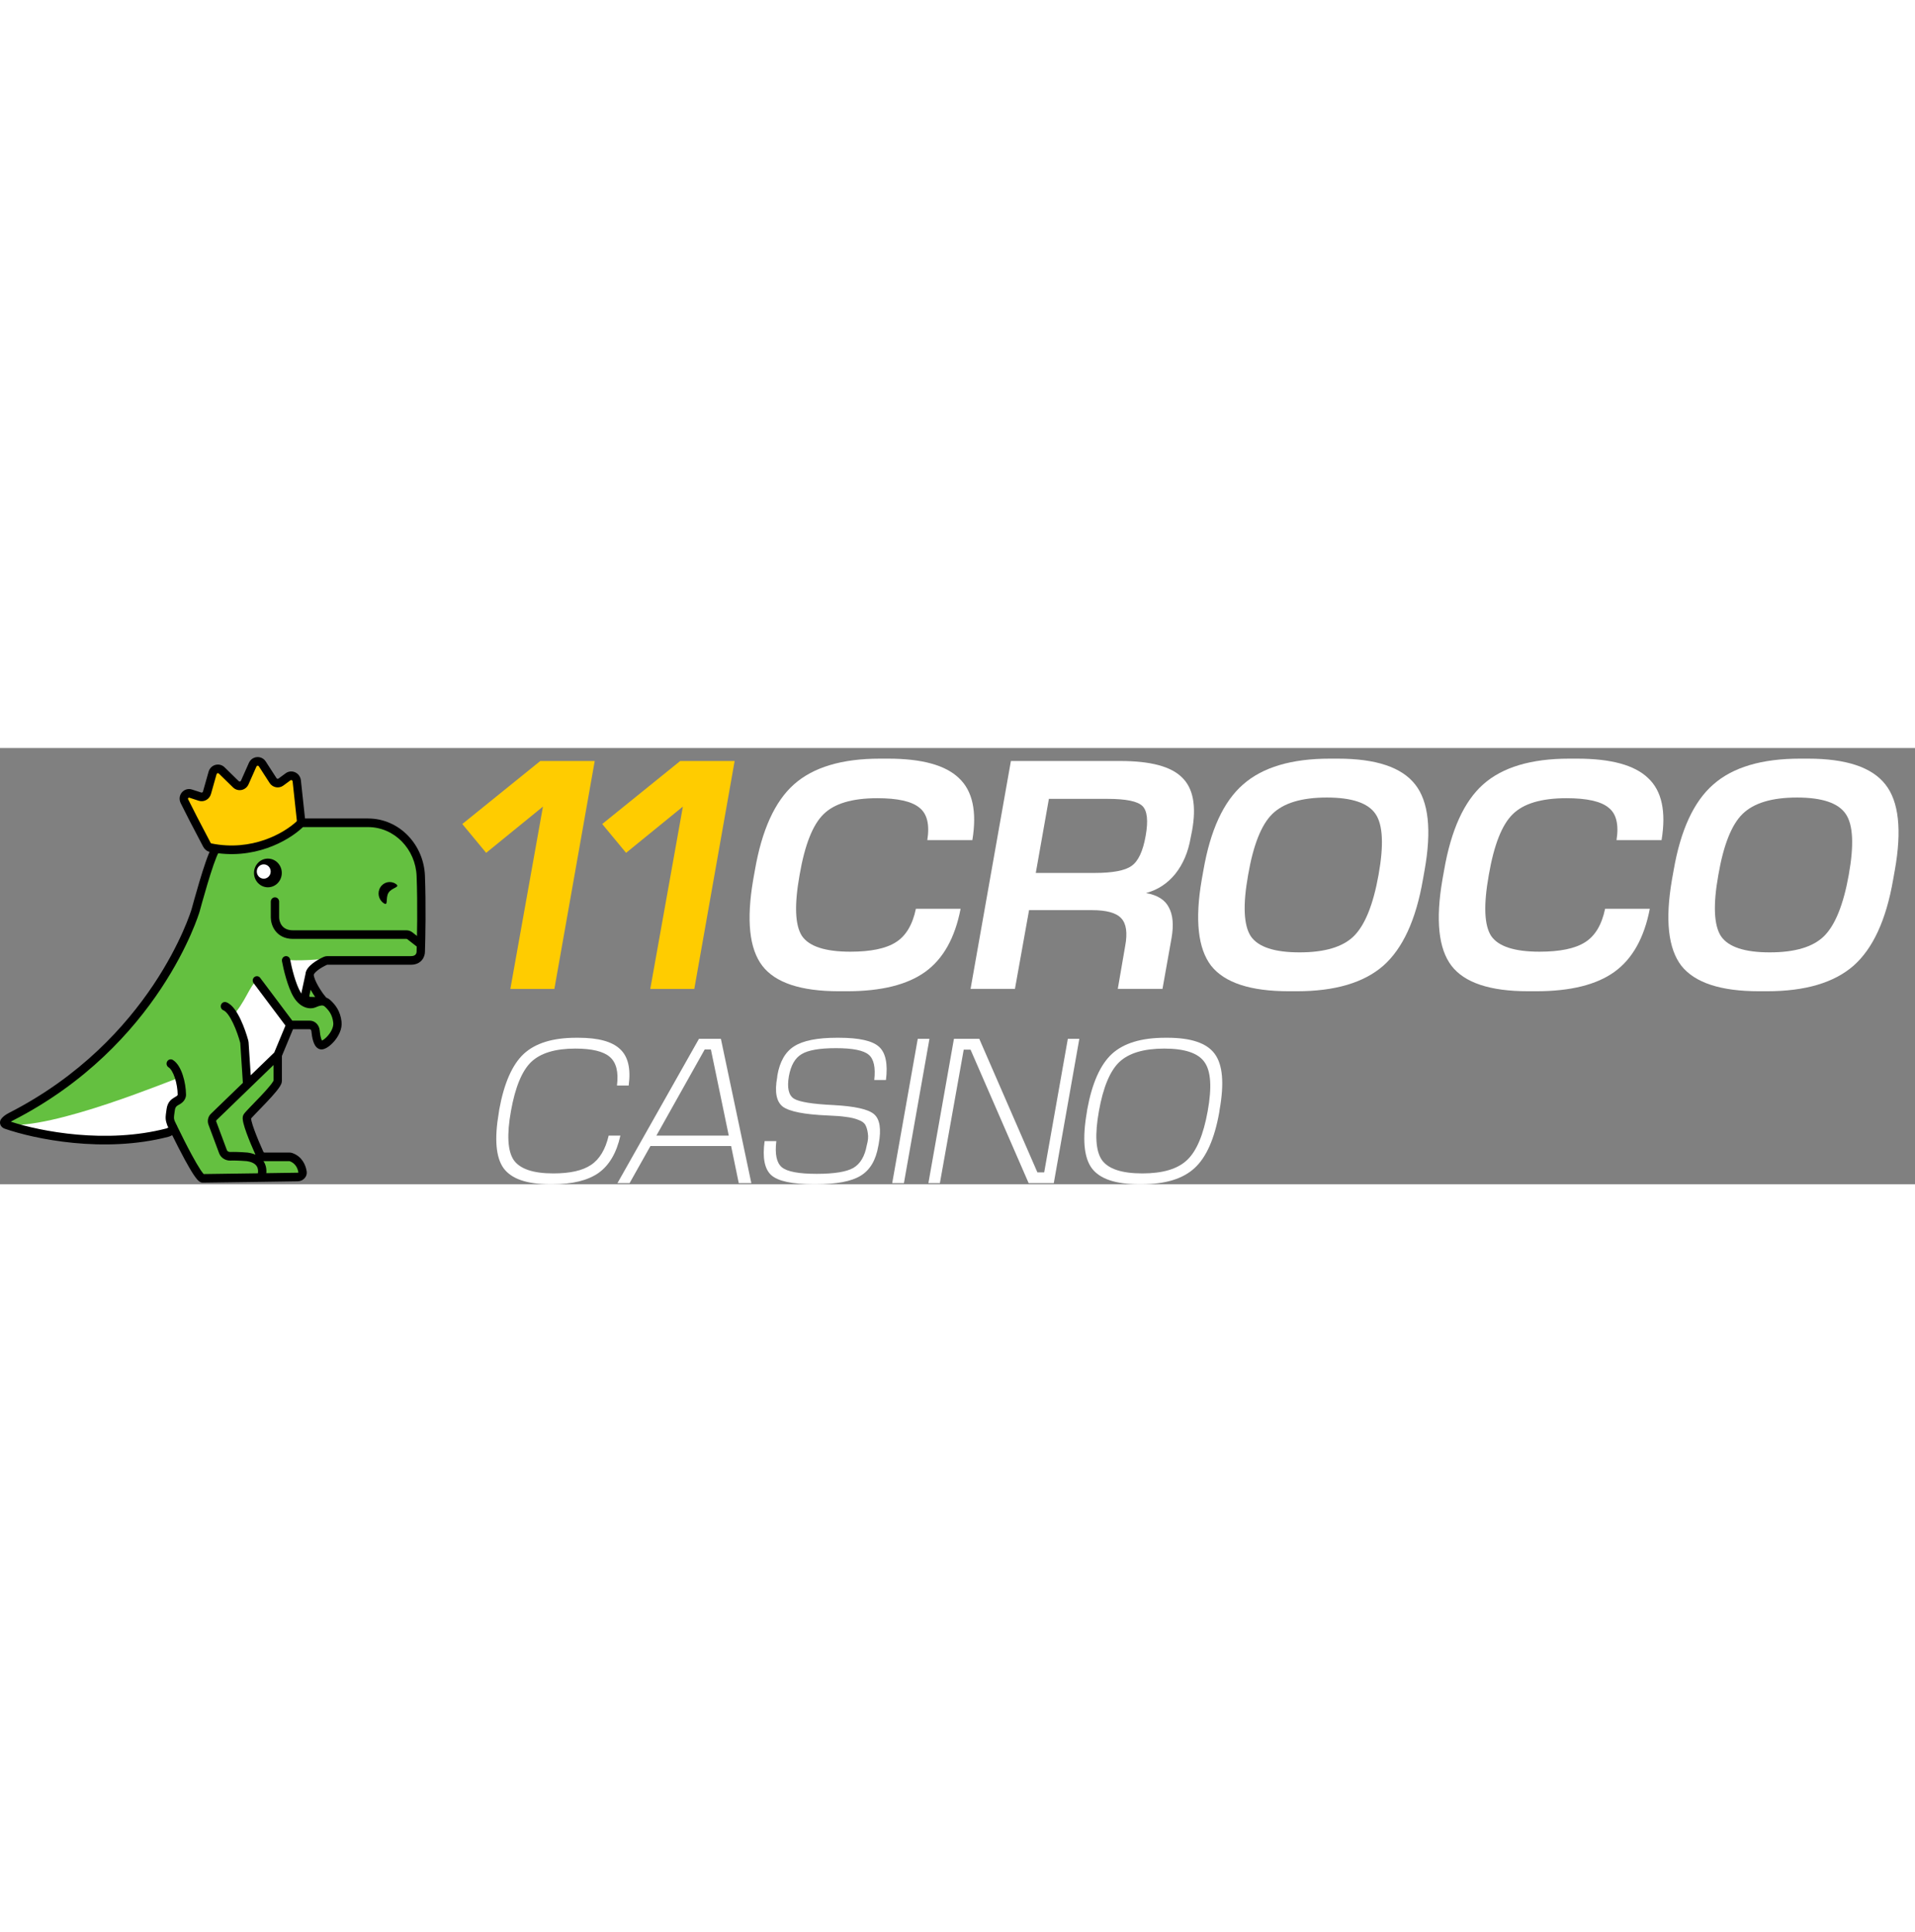 <?xml version="1.0"?>
<svg xmlns="http://www.w3.org/2000/svg" width="112" height="113" viewBox="0 0 180 41" fill="none">
<rect x="0" y="0" width="180" height="41" fill="#808080" stroke="none"/>
<path d="M169.192 1H169.951C173.531 1 175.953 1.809 177.217 3.426C178.481 5.022 178.776 7.71 178.102 11.49L177.944 12.372C177.291 16.152 176.048 18.85 174.216 20.467C172.383 22.063 169.677 22.861 166.096 22.861H165.338C161.737 22.861 159.304 22.063 158.04 20.467C156.798 18.85 156.503 16.152 157.156 12.372L157.314 11.49C157.967 7.71 159.209 5.022 161.042 3.426C162.874 1.809 165.591 1 169.192 1ZM173.489 6.198C172.794 5.169 171.267 4.654 168.908 4.654C166.549 4.654 164.843 5.169 163.79 6.198C162.758 7.206 162 9.117 161.515 11.931C161.01 14.745 161.094 16.666 161.768 17.695C162.463 18.703 163.99 19.207 166.349 19.207C168.708 19.207 170.404 18.703 171.436 17.695C172.489 16.666 173.268 14.745 173.773 11.931C174.279 9.117 174.184 7.206 173.489 6.198Z" fill="white"/>
<path d="M147.491 1H148.249C151.429 1 153.651 1.609 154.915 2.827C156.2 4.024 156.621 5.967 156.179 8.655H151.945C152.177 7.185 151.924 6.166 151.187 5.599C150.471 5.011 149.155 4.717 147.238 4.717C144.879 4.717 143.194 5.221 142.183 6.229C141.172 7.216 140.425 9.117 139.94 11.931C139.435 14.745 139.508 16.656 140.161 17.664C140.835 18.651 142.352 19.144 144.711 19.144C146.627 19.144 148.049 18.85 148.976 18.262C149.923 17.674 150.555 16.624 150.871 15.112H155.073C154.546 17.842 153.441 19.816 151.756 21.034C150.071 22.252 147.617 22.861 144.395 22.861H143.636C140.056 22.861 137.655 22.063 136.433 20.467C135.212 18.871 134.927 16.173 135.58 12.372L135.738 11.49C136.391 7.71 137.613 5.022 139.403 3.426C141.214 1.809 143.91 1 147.491 1Z" fill="white"/>
<path d="M124.994 1H125.752C129.333 1 131.755 1.809 133.019 3.426C134.282 5.022 134.577 7.71 133.903 11.49L133.745 12.372C133.092 16.152 131.85 18.85 130.017 20.467C128.185 22.063 125.479 22.861 121.898 22.861H121.14C117.538 22.861 115.106 22.063 113.842 20.467C112.599 18.85 112.305 16.152 112.957 12.372L113.115 11.49C113.768 7.71 115.011 5.022 116.843 3.426C118.676 1.809 121.393 1 124.994 1ZM129.291 6.198C128.596 5.169 127.069 4.654 124.71 4.654C122.351 4.654 120.645 5.169 119.592 6.198C118.56 7.206 117.802 9.117 117.317 11.931C116.812 14.745 116.896 16.666 117.57 17.695C118.265 18.703 119.792 19.207 122.151 19.207C124.51 19.207 126.205 18.703 127.237 17.695C128.29 16.666 129.07 14.745 129.575 11.931C130.081 9.117 129.986 7.206 129.291 6.198Z" fill="white"/>
<path d="M105.319 1.221C108.141 1.221 110.068 1.735 111.1 2.764C112.153 3.772 112.469 5.442 112.048 7.773L111.922 8.403C111.69 9.768 111.206 10.912 110.468 11.836C109.731 12.739 108.815 13.338 107.72 13.632C108.794 13.821 109.51 14.272 109.868 14.986C110.247 15.679 110.331 16.635 110.121 17.853L109.268 22.641H105.066L105.761 18.609C105.993 17.37 105.866 16.498 105.382 15.994C104.919 15.49 104.002 15.238 102.633 15.238H96.726L95.399 22.641H91.228L95.02 1.221H105.319ZM107.688 8.245C107.941 6.817 107.836 5.883 107.372 5.442C106.909 5.001 105.824 4.78 104.118 4.78H98.59L97.358 11.742H102.886C104.592 11.742 105.751 11.521 106.361 11.08C106.993 10.639 107.435 9.694 107.688 8.245Z" fill="white"/>
<path d="M82.709 1H83.467C86.647 1 88.869 1.609 90.133 2.827C91.418 4.024 91.839 5.967 91.397 8.655H87.163C87.395 7.185 87.142 6.166 86.405 5.599C85.689 5.011 84.372 4.717 82.456 4.717C80.097 4.717 78.412 5.221 77.401 6.229C76.39 7.216 75.642 9.117 75.158 11.931C74.653 14.745 74.726 16.656 75.379 17.664C76.053 18.651 77.57 19.144 79.928 19.144C81.845 19.144 83.267 18.85 84.193 18.262C85.141 17.674 85.773 16.624 86.089 15.112H90.291C89.764 17.842 88.659 19.816 86.974 21.034C85.289 22.252 82.835 22.861 79.612 22.861H78.854C75.274 22.861 72.873 22.063 71.651 20.467C70.43 18.871 70.145 16.173 70.798 12.372L70.956 11.49C71.609 7.71 72.831 5.022 74.621 3.426C76.432 1.809 79.128 1 82.709 1Z" fill="white"/>
<path d="M63.934 1.222H69.052L65.261 22.642H61.122L64.187 5.506L58.848 9.853L56.605 7.144L63.934 1.222Z" fill="#FFCC00"/>
<path d="M50.783 1.222H55.901L52.109 22.642H47.971L51.035 5.506L45.696 9.853L43.453 7.144L50.783 1.222Z" fill="#FFCC00"/>
<path d="M109.517 27.233H109.737C111.965 27.233 113.446 27.739 114.18 28.75C114.927 29.761 115.08 31.503 114.64 33.977L114.6 34.257C114.16 36.731 113.386 38.473 112.279 39.484C111.185 40.495 109.524 41 107.296 41H107.076C104.848 41 103.361 40.495 102.614 39.484C101.88 38.473 101.727 36.731 102.153 34.257L102.194 33.977C102.647 31.503 103.421 29.761 104.515 28.75C105.622 27.739 107.29 27.233 109.517 27.233ZM109.437 28.251C107.516 28.251 106.109 28.67 105.215 29.508C104.335 30.346 103.694 31.882 103.294 34.117C102.894 36.338 102.987 37.874 103.574 38.726C104.175 39.564 105.442 39.983 107.376 39.983C109.297 39.983 110.698 39.564 111.578 38.726C112.472 37.888 113.119 36.352 113.519 34.117C113.92 31.895 113.82 30.366 113.219 29.528C112.632 28.677 111.372 28.251 109.437 28.251Z" fill="white"/>
<path d="M100.371 27.333H101.451L99.05 40.9H96.689L91.226 28.351H90.585L88.344 40.9H87.264L89.665 27.333H92.046L97.509 39.883H98.149L100.371 27.333Z" fill="white"/>
<path d="M84.963 40.9H83.862L86.264 27.333H87.364L84.963 40.9Z" fill="white"/>
<path d="M78.653 27.233H78.853C80.761 27.233 82.021 27.519 82.635 28.091C83.249 28.65 83.462 29.688 83.275 31.204H82.175C82.308 30.02 82.135 29.229 81.655 28.83C81.174 28.417 80.147 28.211 78.573 28.211C77.039 28.211 75.965 28.397 75.351 28.77C74.738 29.129 74.337 29.82 74.151 30.845C73.964 31.935 74.124 32.64 74.631 32.96C75.138 33.266 76.365 33.465 78.313 33.558C80.341 33.665 81.621 33.951 82.155 34.416C82.702 34.882 82.849 35.813 82.595 37.209L82.555 37.409C82.328 38.739 81.775 39.67 80.894 40.202C80.027 40.734 78.626 41 76.692 41H76.492C74.464 41 73.13 40.714 72.49 40.142C71.863 39.57 71.656 38.506 71.869 36.95H72.97C72.823 38.174 72.997 38.992 73.49 39.404C73.984 39.816 75.078 40.023 76.772 40.023C78.413 40.023 79.56 39.836 80.214 39.464C80.868 39.078 81.288 38.367 81.475 37.329C81.594 36.904 81.628 36.538 81.575 36.232C81.534 35.913 81.461 35.653 81.354 35.454C81.248 35.241 81.028 35.075 80.694 34.955C80.374 34.822 79.987 34.729 79.533 34.675C79.093 34.609 78.506 34.562 77.772 34.536C75.611 34.443 74.217 34.17 73.59 33.718C72.977 33.252 72.797 32.334 73.05 30.964L73.07 30.765C73.297 29.461 73.824 28.55 74.651 28.032C75.491 27.499 76.825 27.233 78.653 27.233Z" fill="white"/>
<path d="M69.441 40.9L68.721 37.409H61.137L59.176 40.9H58.035L65.699 27.333H67.76L70.622 40.9H69.441ZM66.24 28.331L61.697 36.431H68.501L66.82 28.331H66.24Z" fill="white"/>
<path d="M54.151 27.233H54.371C56.225 27.233 57.526 27.586 58.273 28.291C59.033 28.983 59.307 30.126 59.093 31.723H57.992C58.153 30.446 57.926 29.548 57.312 29.029C56.712 28.51 55.631 28.251 54.071 28.251C52.19 28.251 50.809 28.67 49.928 29.508C49.061 30.346 48.428 31.882 48.027 34.117C47.627 36.338 47.714 37.874 48.287 38.726C48.874 39.564 50.115 39.983 52.009 39.983C53.584 39.983 54.764 39.717 55.551 39.185C56.352 38.653 56.905 37.735 57.212 36.431H58.313C57.953 38.054 57.266 39.225 56.252 39.943C55.238 40.648 53.797 41 51.929 41H51.709C49.521 41 48.061 40.495 47.327 39.484C46.607 38.473 46.46 36.731 46.887 34.257L46.927 33.977C47.38 31.503 48.147 29.761 49.228 28.75C50.322 27.739 51.963 27.233 54.151 27.233Z" fill="white"/>
<path d="M30.668 19.695L25.051 19.156L16.43 27.242L2.454 34.924L1.147 35.597L3.368 36.136L10.291 36.81L15.777 36.136L23.353 31.42L26.096 28.994L27.272 26.029L29.1 23.604V21.312L30.668 19.695Z" fill="white"/>
<path d="M28.039 7.435L19.906 9.699C19.856 9.713 19.818 9.751 19.806 9.802C19.553 10.952 19.294 14.943 16.168 20.503C12.512 27.006 3.38 33.259 0.4 35.14C0.29 35.209 0.319 35.371 0.447 35.388C4.88 35.984 16.556 30.997 16.817 31.012C16.825 31.012 16.822 31.018 16.823 31.027L17.067 32.408C17.076 32.462 17.054 32.517 17.01 32.55L16.227 33.127C16.19 33.154 16.168 33.198 16.168 33.244V35.693C16.168 35.718 16.174 35.742 16.186 35.764L18.608 40.104C18.634 40.15 18.682 40.178 18.735 40.178H28.262C28.356 40.178 28.425 40.09 28.403 39.999L28.2 39.161C28.191 39.122 28.165 39.089 28.13 39.069L26.781 38.31C26.76 38.298 26.735 38.291 26.71 38.291H24.411C24.331 38.291 24.267 38.227 24.267 38.147V37.515C24.267 37.494 24.262 37.473 24.253 37.454L23.001 34.741C22.976 34.688 22.986 34.625 23.026 34.582L26.056 31.326C26.081 31.299 26.095 31.264 26.095 31.227V29.308C26.095 29.184 25.95 29.118 25.856 29.198L23.199 31.483C23.105 31.563 22.96 31.497 22.96 31.373V30.88V27.933C22.96 27.921 22.959 27.909 22.956 27.897L22.194 24.884C22.183 24.841 22.193 24.794 22.221 24.759C23.317 23.349 23.605 21.954 24.432 21.735C24.489 21.72 24.547 21.749 24.577 21.8L26.845 25.701C26.867 25.737 26.903 25.763 26.945 25.77L29.039 26.152C29.078 26.159 29.112 26.181 29.134 26.214L30.194 27.793C30.238 27.86 30.329 27.877 30.396 27.832L31.439 27.114C31.447 27.109 31.454 27.103 31.461 27.096L31.932 26.609C31.959 26.582 31.973 26.546 31.973 26.509V25.817C31.973 25.779 31.959 25.743 31.932 25.716L31.073 24.83C31.064 24.82 31.056 24.809 31.049 24.797L29.615 22.084C29.562 21.983 29.417 21.981 29.361 22.081L28.652 23.334C28.612 23.407 28.518 23.43 28.448 23.384L27.574 22.821C27.547 22.803 27.526 22.777 27.516 22.747L26.584 20.092C26.547 19.986 26.639 19.878 26.75 19.893C28.008 20.057 30.246 19.844 30.398 19.83C30.403 19.829 30.409 19.829 30.414 19.829L38.703 19.963C38.743 19.963 38.781 19.947 38.809 19.919L39.378 19.332C39.404 19.305 39.419 19.269 39.419 19.231V13.765V10.971C39.419 10.947 39.413 10.924 39.401 10.902L38.132 8.545C38.119 8.521 38.1 8.502 38.076 8.488L35.537 7.047C35.513 7.034 35.485 7.027 35.458 7.029L28.07 7.43C28.06 7.43 28.049 7.432 28.039 7.435Z" fill="#64C040"/>
<path d="M18.794 4.569L17.927 4.287C17.498 4.147 17.128 4.585 17.332 4.999C17.751 5.847 18.433 7.183 19.45 9.101C19.522 9.237 19.65 9.337 19.798 9.367C23.763 10.169 26.881 8.368 28.135 7.203C28.253 7.093 28.306 6.931 28.288 6.768L27.892 3.088C27.848 2.678 27.394 2.469 27.069 2.708L26.404 3.198C26.164 3.375 25.829 3.312 25.666 3.059L24.656 1.496C24.429 1.145 23.916 1.187 23.746 1.57L23.004 3.241C22.855 3.577 22.429 3.662 22.169 3.408L20.839 2.108C20.555 1.83 20.087 1.961 19.978 2.348L19.453 4.206C19.371 4.496 19.073 4.66 18.794 4.569Z" fill="#FFCC00"/>
<path fill-rule="evenodd" clip-rule="evenodd" d="M24.331 1.721C24.275 1.633 24.147 1.644 24.104 1.74L23.362 3.411C23.101 3.999 22.357 4.147 21.902 3.703L20.571 2.402C20.5 2.333 20.383 2.366 20.356 2.462L19.831 4.32C19.687 4.828 19.167 5.115 18.678 4.955L17.811 4.673C17.777 4.662 17.753 4.665 17.737 4.67C17.719 4.675 17.703 4.686 17.69 4.701C17.678 4.715 17.671 4.732 17.669 4.748C17.667 4.762 17.668 4.785 17.683 4.816C18.1 5.66 18.779 6.993 19.795 8.908C19.814 8.943 19.846 8.965 19.875 8.971C23.689 9.743 26.687 8.006 27.874 6.904C27.89 6.889 27.906 6.86 27.901 6.814L27.504 3.133C27.493 3.031 27.38 2.979 27.299 3.038L26.634 3.528C26.213 3.838 25.628 3.727 25.341 3.284L25.667 3.06L25.341 3.284L24.331 1.721ZM23.392 1.403C23.69 0.731 24.586 0.658 24.983 1.273L25.993 2.836C26.034 2.899 26.118 2.915 26.178 2.87L26.843 2.38C27.411 1.962 28.206 2.328 28.283 3.044L28.68 6.725C28.71 7.004 28.619 7.299 28.399 7.504C27.078 8.732 23.839 10.597 19.724 9.765C19.458 9.711 19.234 9.534 19.108 9.296C18.089 7.376 17.406 6.036 16.985 5.184C16.616 4.437 17.3 3.659 18.047 3.902L18.914 4.184C18.983 4.207 19.058 4.166 19.078 4.094L19.604 2.236C19.795 1.558 20.613 1.33 21.11 1.815L22.441 3.116C22.506 3.179 22.612 3.158 22.649 3.074L23.392 1.403Z" fill="black"/>
<path fill-rule="evenodd" clip-rule="evenodd" d="M28.448 7.432L28.448 6.623H34.587C37.553 6.623 39.829 9.099 39.942 11.997C40.047 14.702 39.986 17.897 39.942 19.164C39.94 19.377 39.871 19.672 39.667 19.922C39.449 20.19 39.106 20.369 38.636 20.369H30.771C30.753 20.369 30.741 20.372 30.731 20.377C30.475 20.494 30.136 20.679 29.867 20.887C29.732 20.991 29.629 21.09 29.563 21.177C29.531 21.22 29.512 21.254 29.502 21.279C29.492 21.303 29.492 21.313 29.492 21.312C29.492 21.401 29.526 21.553 29.61 21.763C29.69 21.964 29.803 22.186 29.927 22.403C30.183 22.847 30.457 23.218 30.553 23.317C30.611 23.377 30.728 23.525 30.692 23.738C30.658 23.942 30.51 24.041 30.45 24.076C30.322 24.148 30.157 24.175 30.038 24.188C29.768 24.219 29.405 24.216 29.096 24.199C28.533 24.166 28.202 23.619 28.313 23.103L28.71 21.261C28.724 21.029 28.831 20.832 28.945 20.681C29.07 20.515 29.232 20.367 29.398 20.239C29.729 19.983 30.125 19.77 30.413 19.638C30.529 19.585 30.65 19.56 30.771 19.56H38.636C38.898 19.56 39.012 19.47 39.067 19.401C39.136 19.317 39.158 19.212 39.158 19.156V19.142C39.202 17.889 39.263 14.711 39.159 12.03C39.062 9.538 37.106 7.432 34.587 7.432H28.448ZM29.199 22.719L29.078 23.279C29.07 23.317 29.079 23.347 29.092 23.365C29.102 23.38 29.116 23.39 29.14 23.391C29.302 23.401 29.47 23.405 29.623 23.403C29.502 23.227 29.373 23.024 29.253 22.816C29.235 22.784 29.217 22.752 29.199 22.719Z" fill="black"/>
<path fill-rule="evenodd" clip-rule="evenodd" d="M20.442 9.248C20.624 9.37 20.675 9.62 20.557 9.807C20.447 9.983 20.278 10.393 20.08 10.961C19.887 11.514 19.681 12.174 19.489 12.814C19.107 14.089 18.789 15.273 18.768 15.351C18.768 15.351 18.768 15.35 18.768 15.351L18.768 15.353L18.765 15.361L18.765 15.364L18.764 15.365L18.764 15.367C18.71 15.549 14.981 27.974 1.202 35.015C1.128 35.053 1.066 35.088 1.013 35.121C3.833 36.04 9.971 37.231 15.651 35.754C15.657 35.752 15.663 35.75 15.668 35.748C15.729 35.72 15.78 35.696 15.823 35.674C15.769 35.582 15.71 35.461 15.672 35.308C15.594 35.078 15.562 34.893 15.57 34.668C15.575 34.515 15.601 34.337 15.632 34.124C15.641 34.06 15.651 33.993 15.661 33.922C15.701 33.632 15.795 33.404 15.934 33.223C16.07 33.047 16.231 32.94 16.356 32.865C16.385 32.848 16.411 32.833 16.435 32.819C16.64 32.697 16.676 32.675 16.701 32.586C16.701 32.585 16.701 32.584 16.701 32.583C16.695 32.089 16.602 31.503 16.436 31C16.262 30.473 16.042 30.134 15.847 30.013C15.661 29.898 15.601 29.65 15.712 29.459C15.824 29.267 16.064 29.205 16.25 29.32C16.697 29.597 16.993 30.177 17.178 30.739C17.371 31.324 17.478 31.995 17.485 32.574C17.486 32.635 17.481 32.709 17.46 32.79C17.343 33.234 17.002 33.424 16.813 33.529C16.789 33.542 16.767 33.554 16.749 33.565C16.652 33.623 16.592 33.669 16.547 33.727C16.506 33.78 16.46 33.868 16.436 34.036C16.423 34.131 16.412 34.213 16.401 34.283C16.373 34.478 16.357 34.594 16.353 34.698C16.349 34.801 16.359 34.884 16.41 35.035C16.464 35.148 16.521 35.267 16.581 35.393C16.582 35.394 16.583 35.396 16.584 35.398C16.608 35.436 16.648 35.503 16.673 35.585C17.068 36.4 17.573 37.409 18.046 38.278C18.342 38.823 18.62 39.303 18.846 39.644C18.961 39.816 19.054 39.941 19.124 40.018C19.133 40.028 19.141 40.036 19.148 40.043C19.677 40.038 21.92 40.006 24.242 39.972C24.27 39.796 24.263 39.599 24.194 39.426C24.103 39.202 23.865 38.924 23.191 38.829C22.465 38.771 21.968 38.764 21.651 38.776C21.237 38.791 20.769 38.55 20.598 38.091L19.597 35.406C19.463 35.048 19.553 34.642 19.825 34.379L22.829 31.474L22.584 27.726C22.583 27.716 22.582 27.709 22.58 27.703C22.449 27.217 22.208 26.491 21.905 25.856C21.753 25.538 21.591 25.254 21.426 25.036C21.256 24.811 21.111 24.696 21.005 24.655C20.802 24.576 20.7 24.343 20.776 24.134C20.852 23.925 21.078 23.819 21.28 23.898C21.585 24.016 21.839 24.268 22.043 24.538C22.253 24.815 22.443 25.153 22.608 25.498C22.938 26.191 23.194 26.965 23.335 27.485C23.352 27.548 23.362 27.61 23.366 27.672L23.568 30.759L25.778 28.621L26.831 26.087L23.837 22.098C23.705 21.921 23.736 21.668 23.907 21.531C24.078 21.394 24.324 21.426 24.457 21.603L27.474 25.624H29.111C29.623 25.624 30.005 26.047 30.048 26.53C30.073 26.81 30.117 27.088 30.183 27.299C30.212 27.39 30.241 27.456 30.266 27.499C30.293 27.487 30.328 27.468 30.368 27.442C30.505 27.355 30.672 27.21 30.831 27.024C31.162 26.636 31.369 26.177 31.324 25.809C31.235 25.072 30.926 24.669 30.536 24.307C30.426 24.205 30.314 24.183 30.168 24.205C30.03 24.225 29.903 24.276 29.753 24.337C29.713 24.352 29.673 24.369 29.63 24.385C29.082 24.597 28.209 24.414 27.603 23.412C27.313 22.934 27.072 22.263 26.89 21.644C26.706 21.018 26.573 20.411 26.505 20.038C26.465 19.819 26.605 19.608 26.818 19.566C27.03 19.525 27.235 19.67 27.275 19.889C27.338 20.235 27.465 20.814 27.64 21.41C27.818 22.013 28.035 22.6 28.267 22.984C28.706 23.707 29.206 23.686 29.355 23.628C29.378 23.619 29.404 23.608 29.434 23.596C29.587 23.534 29.82 23.439 30.057 23.404C30.369 23.358 30.735 23.404 31.061 23.706C31.541 24.153 31.982 24.72 32.102 25.709C32.188 26.419 31.806 27.105 31.419 27.559C31.219 27.794 30.994 27.994 30.779 28.131C30.673 28.198 30.558 28.257 30.442 28.293C30.334 28.326 30.179 28.353 30.021 28.298C29.834 28.234 29.709 28.095 29.627 27.97C29.544 27.842 29.483 27.693 29.438 27.547C29.346 27.256 29.295 26.911 29.267 26.603C29.258 26.492 29.175 26.432 29.111 26.432H27.54L26.498 28.941V31.284C26.498 31.394 26.467 31.492 26.439 31.562C26.408 31.637 26.368 31.711 26.326 31.781C26.24 31.922 26.125 32.078 25.995 32.239C25.736 32.562 25.392 32.938 25.048 33.301C24.818 33.544 24.582 33.788 24.368 34.008C24.262 34.117 24.162 34.221 24.07 34.317C23.93 34.463 23.809 34.589 23.717 34.691C23.671 34.742 23.633 34.784 23.605 34.818C23.602 34.821 23.6 34.824 23.598 34.827C23.602 34.878 23.614 34.953 23.639 35.056C23.691 35.279 23.786 35.573 23.908 35.908C24.151 36.575 24.485 37.357 24.753 37.949C24.773 37.992 24.816 38.022 24.867 38.022H27.205C27.291 38.022 27.387 38.034 27.483 38.069C28.383 38.39 28.725 39.174 28.822 39.763C28.917 40.344 28.432 40.718 27.993 40.724C27.006 40.739 25.774 40.758 24.544 40.776C21.937 40.815 19.326 40.852 19.053 40.852C18.905 40.852 18.791 40.781 18.734 40.739C18.667 40.69 18.605 40.629 18.551 40.569C18.442 40.448 18.322 40.285 18.2 40.101C17.953 39.73 17.662 39.224 17.362 38.674C16.965 37.944 16.547 37.118 16.188 36.389C16.125 36.422 16.057 36.455 15.985 36.487C15.939 36.508 15.89 36.526 15.842 36.538C9.741 38.124 3.18 36.736 0.445 35.78C0.326 35.739 0.187 35.656 0.094 35.514C0.045 35.439 0.005 35.341 0 35.224C-0.004 35.105 0.031 34.994 0.089 34.903C0.222 34.692 0.469 34.489 0.852 34.291L0.853 34.291C14.252 27.445 17.933 15.4 18.013 15.134C18.038 15.042 18.357 13.855 18.74 12.575C18.933 11.93 19.144 11.257 19.343 10.688C19.536 10.134 19.732 9.634 19.9 9.367C20.018 9.179 20.261 9.126 20.442 9.248ZM25.714 29.791L20.361 34.969C20.322 35.007 20.309 35.065 20.328 35.116L21.329 37.8C21.359 37.88 21.48 37.973 21.624 37.968C21.979 37.955 22.51 37.964 23.263 38.023C23.27 38.024 23.277 38.025 23.284 38.026C23.562 38.064 23.804 38.131 24.012 38.221C23.745 37.629 23.418 36.86 23.174 36.193C23.049 35.847 22.941 35.517 22.877 35.248C22.846 35.114 22.822 34.982 22.814 34.863C22.809 34.769 22.805 34.585 22.907 34.429C22.96 34.346 23.052 34.24 23.145 34.138C23.246 34.027 23.372 33.894 23.514 33.747C23.61 33.647 23.712 33.542 23.819 33.431C24.031 33.213 24.26 32.976 24.487 32.736C24.829 32.376 25.154 32.019 25.392 31.723C25.512 31.574 25.603 31.449 25.661 31.352C25.69 31.306 25.706 31.273 25.714 31.253V29.791ZM25.72 31.238C25.72 31.238 25.719 31.239 25.719 31.241L25.72 31.238ZM24.762 38.825C24.824 38.916 24.875 39.013 24.917 39.114C25.033 39.401 25.057 39.696 25.033 39.96C26.092 39.944 27.128 39.929 27.982 39.916C28.016 39.915 28.039 39.902 28.048 39.893C27.979 39.477 27.759 39.023 27.227 38.833C27.227 38.833 27.221 38.831 27.205 38.831H24.867C24.832 38.831 24.797 38.829 24.762 38.825ZM30.299 27.547C30.299 27.547 30.299 27.547 30.299 27.547V27.547ZM19.184 40.077C19.184 40.077 19.183 40.077 19.183 40.076C19.188 40.079 19.188 40.08 19.184 40.077ZM25.845 14.034C26.062 14.034 26.237 14.215 26.237 14.438V15.921C26.237 16.119 26.303 16.43 26.494 16.683C26.671 16.917 26.979 17.134 27.543 17.134H38.212C38.413 17.134 38.604 17.202 38.761 17.325L39.656 18.024C39.829 18.159 39.862 18.413 39.732 18.591C39.601 18.769 39.355 18.804 39.183 18.669L38.288 17.97C38.264 17.951 38.238 17.942 38.212 17.942H27.543C26.749 17.942 26.208 17.62 25.876 17.18C25.557 16.759 25.453 16.262 25.453 15.921V14.438C25.453 14.215 25.629 14.034 25.845 14.034ZM18.014 15.361L18.011 15.35C18.01 15.346 18.009 15.342 18.008 15.338C18.01 15.347 18.012 15.354 18.013 15.359L18.014 15.361ZM18 15.288C17.999 15.28 17.999 15.272 17.998 15.265C17.998 15.267 17.998 15.269 17.999 15.271C17.999 15.277 17.999 15.282 18 15.288Z" fill="black"/>
<ellipse cx="25.181" cy="11.743" rx="1.306" ry="1.348" fill="black"/>
<ellipse cx="24.79" cy="11.609" rx="0.653" ry="0.674" fill="white"/>
<path d="M36.52 13.601C36.204 14.1 36.541 14.903 36.058 14.578C35.575 14.252 35.439 13.584 35.754 13.085C36.069 12.587 36.717 12.446 37.2 12.772C37.684 13.097 36.835 13.102 36.52 13.601Z" fill="black"/>
</svg>
